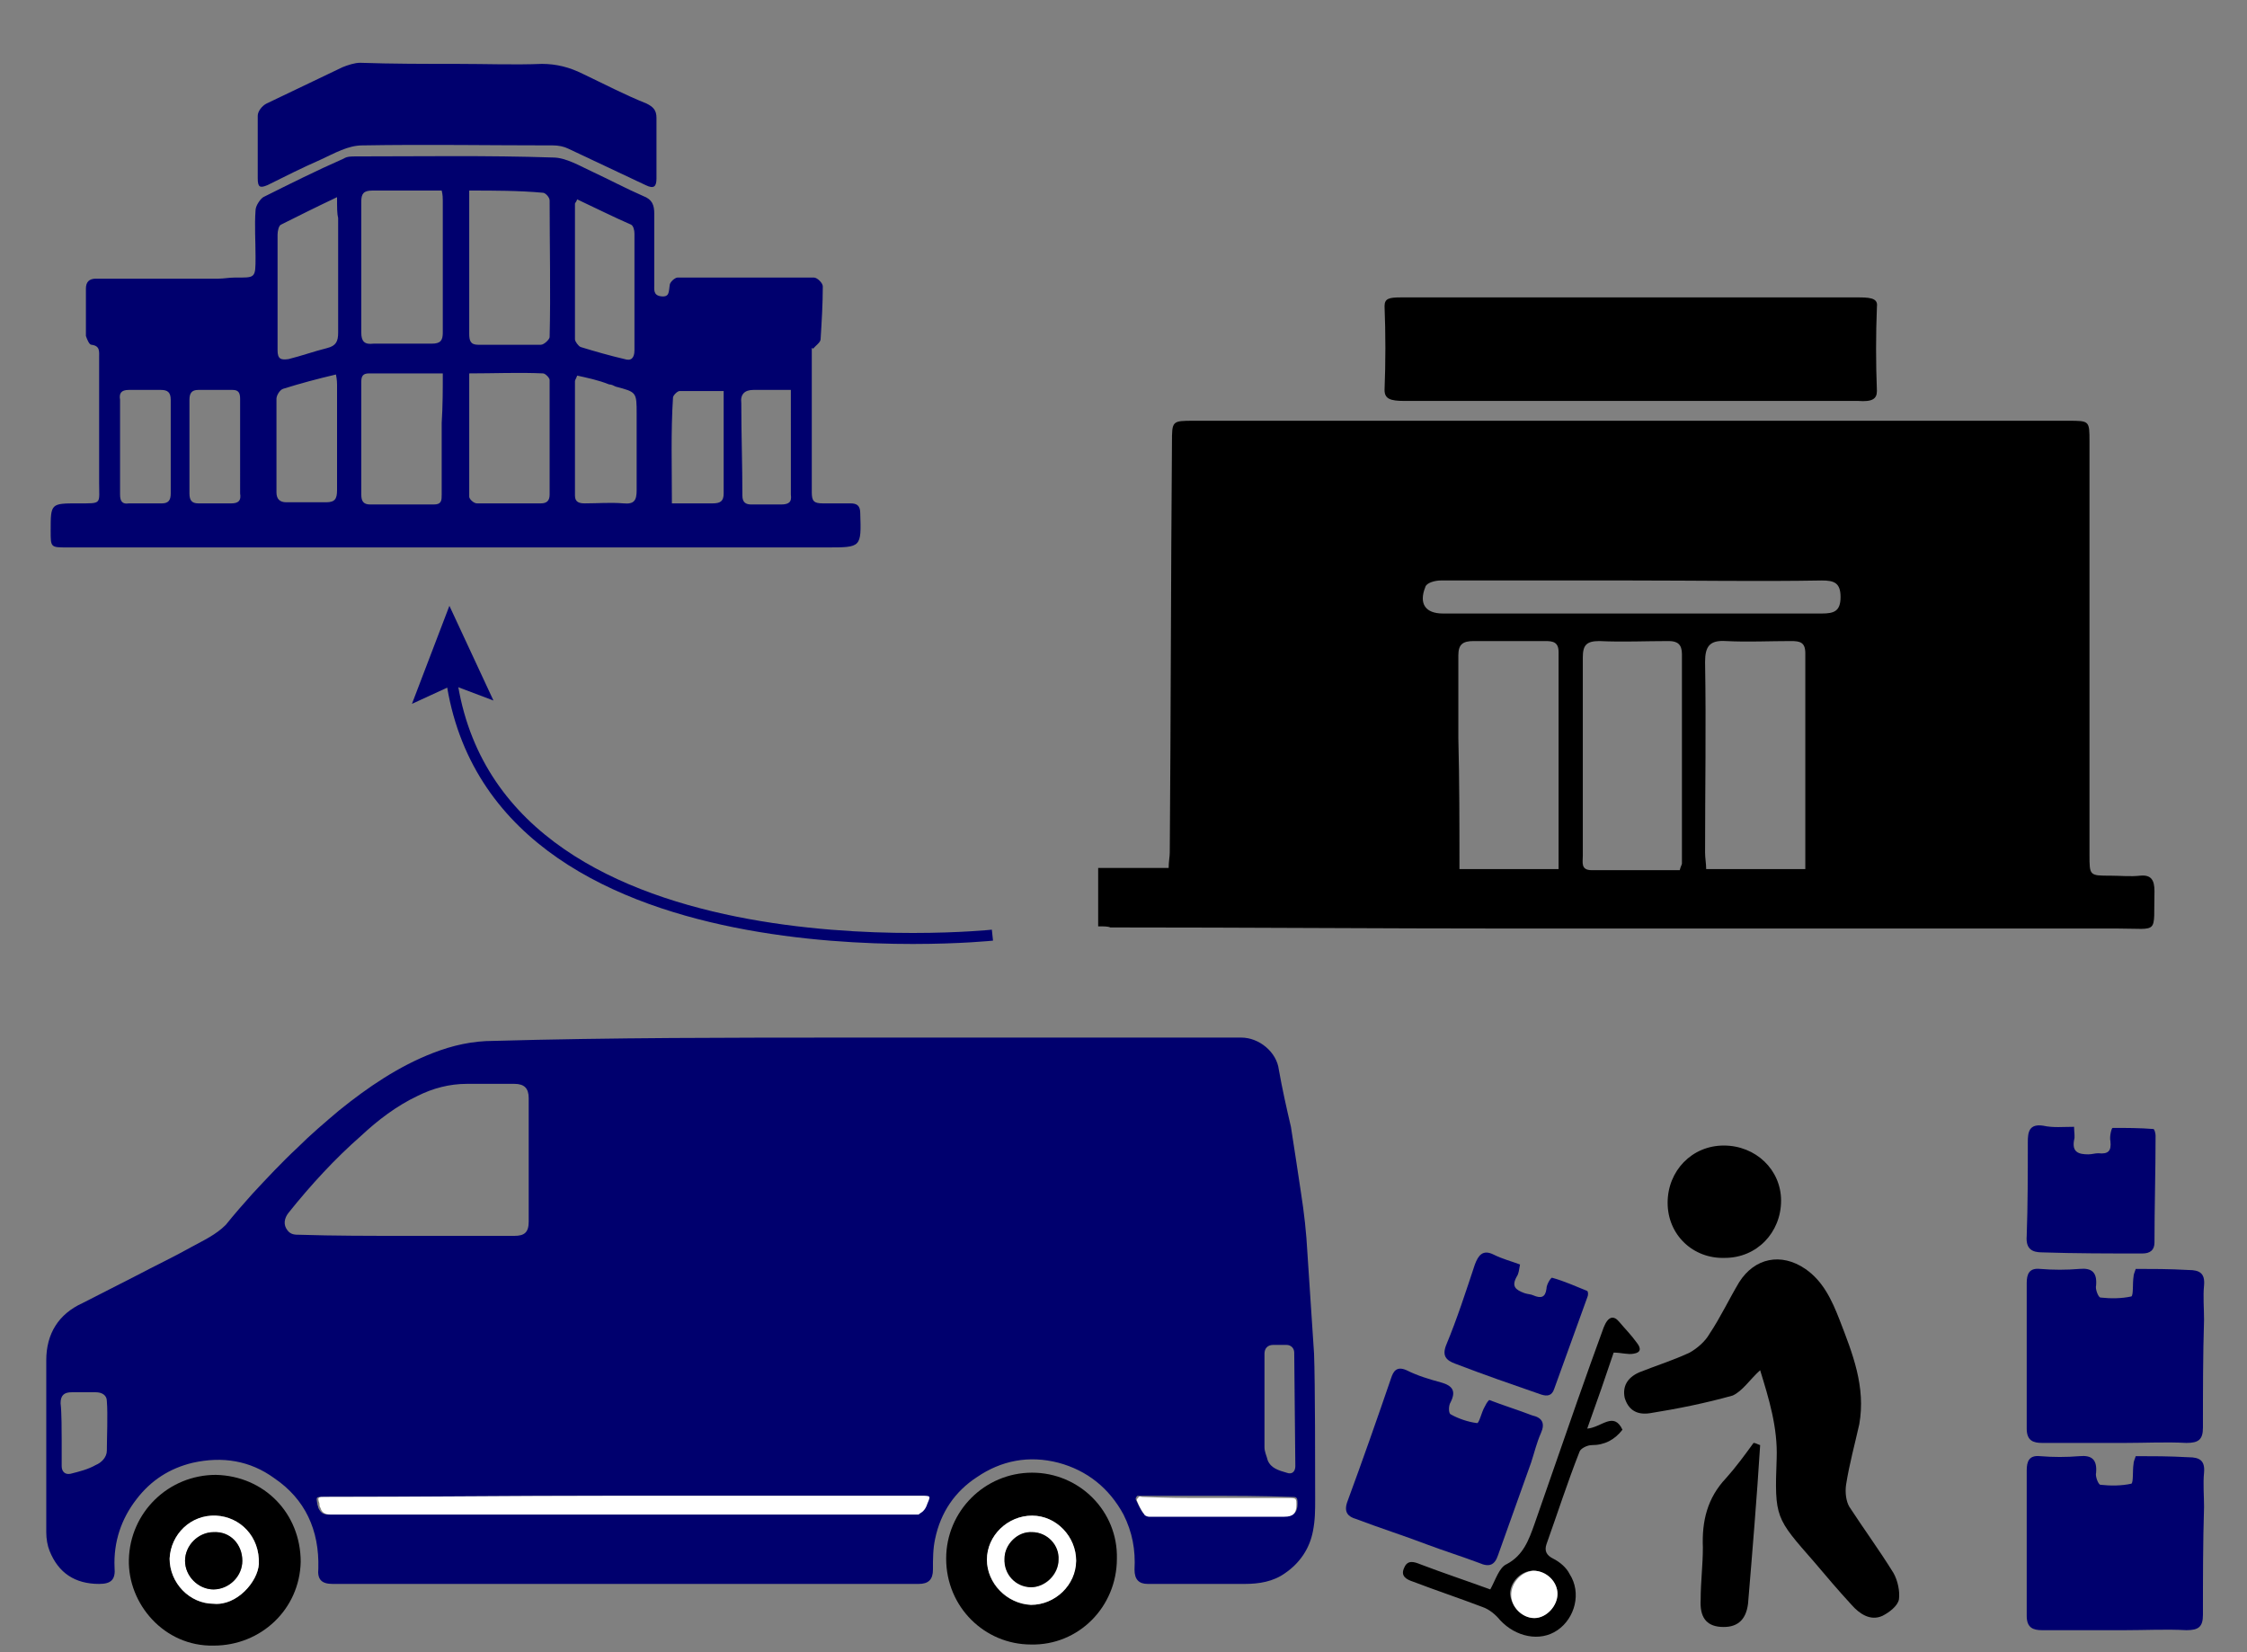 <?xml version="1.0" encoding="utf-8"?>
<!-- Generator: Adobe Illustrator 23.0.3, SVG Export Plug-In . SVG Version: 6.00 Build 0)  -->
<svg version="1.1" id="Vrstva_1" xmlns="http://www.w3.org/2000/svg" xmlns:xlink="http://www.w3.org/1999/xlink" x="0px" y="0px"
	 viewBox="0 0 204 150" style="enable-background:new 0 0 204 150;" xml:space="preserve">
<rect x="0" y="0" width="204" height="150" fill="#808080" stroke="none"/>
<style type="text/css">
	.st0{fill:#00006E;}
	.st1{fill:#FFFFFF;}
	.st2{fill:none;stroke:#00006E;stroke-miterlimit:10;}
</style>
<g>
	<path d="M159.8,124.4c0.8,2.6,1.6,5.2,1.5,8c-0.2,5.4-0.1,5.4,3.4,9.4c1.1,1.3,2.2,2.6,3.4,3.9c0.7,0.8,1.7,1.5,2.8,1
		c0.6-0.3,1.4-0.9,1.5-1.5c0.1-0.7-0.1-1.7-0.5-2.4c-1.3-2.1-2.7-4-4-6c-0.3-0.5-0.4-1.3-0.3-2c0.3-1.9,0.8-3.7,1.2-5.5
		c0.6-3.4-0.6-6.4-1.8-9.5c-0.7-1.8-1.5-3.5-3.1-4.6c-2.2-1.5-4.6-1-6,1.2c-0.9,1.5-1.7,3.2-2.7,4.7c-0.4,0.7-1.1,1.3-1.8,1.7
		c-1.5,0.7-3.1,1.2-4.6,1.8c-1.1,0.5-1.5,1.3-1.3,2.3c0.3,1,1,1.6,2.3,1.4c2.5-0.4,5-0.9,7.5-1.6
		C158.2,126.3,158.9,125.2,159.8,124.4z"/>
	<path class="st0" d="M135.2,127.1c-0.2,0.2-0.3,0.4-0.4,0.6c-0.3,0.5-0.5,1.5-0.7,1.5c-0.8-0.1-1.7-0.4-2.4-0.8
		c-0.2-0.1-0.2-0.8,0-1.1c0.5-1,0.2-1.5-0.9-1.8c-1.1-0.3-2.1-0.6-3.1-1.1c-0.9-0.4-1.2,0.1-1.4,0.7c-1.3,3.8-2.6,7.5-4,11.3
		c-0.3,0.9,0.1,1.3,0.8,1.5c2.1,0.8,4.3,1.5,6.4,2.3c1.6,0.6,3.2,1.1,4.8,1.7c0.9,0.4,1.4,0.2,1.7-0.7c1-2.8,2-5.6,3-8.4
		c0.3-0.9,0.5-1.8,0.9-2.7s0.1-1.4-0.8-1.6C137.8,128,136.5,127.6,135.2,127.1z"/>
	<path class="st0" d="M138,114.8c-0.8-0.3-1.6-0.5-2.4-0.9c-1-0.5-1.4,0.1-1.7,0.9c-0.8,2.4-1.6,4.9-2.6,7.3c-0.4,1,0,1.4,0.8,1.7
		c2.6,1,5.2,1.9,7.8,2.8c0.6,0.2,1,0.1,1.2-0.5c1-2.8,2-5.5,3-8.3c0.1-0.2,0.1-0.5,0-0.6c-1-0.4-2.1-0.9-3.2-1.2
		c-0.1,0-0.5,0.6-0.5,1c-0.1,0.8-0.5,0.9-1.2,0.6c-0.2-0.1-0.5-0.1-0.8-0.2c-0.8-0.3-1.2-0.6-0.7-1.5
		C137.9,115.6,137.9,115.3,138,114.8z"/>
	<path d="M136.8,142c1.5-0.8,2-2.2,2.5-3.6c1.3-3.7,2.6-7.5,3.9-11.2c0.8-2.3,1.6-4.5,2.4-6.7c0.4-1,0.9-1.1,1.4-0.5
		s1.1,1.2,1.6,1.9c0.4,0.5,0.4,0.9-0.3,1c-0.5,0.1-1.1-0.1-1.8-0.1c-0.7,2.1-1.5,4.4-2.4,6.9c1.3-0.1,2.4-1.6,3.2,0.1
		c-0.7,0.9-1.6,1.4-2.8,1.4c-0.4,0-1,0.3-1.1,0.6c-1.1,2.8-2,5.6-3,8.4c-0.2,0.6,0,1,0.6,1.3s1.2,0.8,1.5,1.4c1.1,1.7,0.5,4-1.1,5.1
		s-3.8,0.6-5.2-0.9c-0.4-0.5-1-1-1.6-1.2c-2.1-0.8-4.2-1.5-6.3-2.3c-0.6-0.2-1.2-0.5-0.8-1.3c0.3-0.7,0.9-0.5,1.4-0.3
		c2.1,0.8,4.2,1.5,6.4,2.3C135.8,143.4,136.1,142.3,136.8,142z M139.3,146.9c1.1,0,2.1-1.1,2.1-2.2c0-1.1-1-2.1-2.2-2.1
		c-1.1,0-2.1,1-2.1,2.1C137.2,145.9,138.2,146.9,139.3,146.9z"/>
	<path d="M156.5,104c-2.9,0-5.1,2.3-5.1,5.2c0,2.9,2.3,5.1,5.2,5c2.9,0,5.1-2.3,5.1-5.2C161.7,106.2,159.4,104,156.5,104z"/>
	<path d="M159.2,131c-0.8,1.1-1.6,2.2-2.5,3.2c-1.7,1.8-2.2,3.9-2.1,6.3c0,1.6-0.2,3.1-0.2,4.7c-0.1,1.6,0.5,2.4,1.8,2.5
		c1.4,0.1,2.3-0.5,2.5-2.1c0.4-4.8,0.8-9.6,1.1-14.4C159.5,131.1,159.4,131,159.2,131z"/>
	<path class="st1" d="M137.2,144.8c0,1.1,1,2.1,2.1,2.1s2.1-1.1,2.1-2.2c0-1.1-1-2.1-2.2-2.1C138.1,142.7,137.2,143.7,137.2,144.8z"
		/>
</g>
<path class="st0" d="M193.9,115.2c-0.1,0.3-0.2,0.5-0.2,0.7c-0.1,0.6,0,1.7-0.2,1.8c-0.9,0.2-1.9,0.2-2.8,0.1
	c-0.2,0-0.5-0.8-0.4-1.1c0.1-1.2-0.4-1.6-1.5-1.5c-1.2,0.1-2.4,0.1-3.6,0c-1-0.1-1.2,0.5-1.2,1.3c0,4.4,0,8.8,0,13.2
	c0,1.1,0.6,1.3,1.4,1.3c2.5,0,5,0,7.5,0c1.9,0,3.7-0.1,5.6,0c1.1,0,1.5-0.3,1.5-1.4c0-3.3,0-6.5,0.1-9.8c0-1-0.1-2.1,0-3.1
	c0.1-1.1-0.4-1.4-1.4-1.4C196.9,115.2,195.4,115.2,193.9,115.2z"/>
<path class="st0" d="M193.9,132.2c-0.1,0.3-0.2,0.5-0.2,0.7c-0.1,0.6,0,1.7-0.2,1.8c-0.9,0.2-1.9,0.2-2.8,0.1
	c-0.2,0-0.5-0.8-0.4-1.1c0.1-1.2-0.4-1.6-1.5-1.5c-1.2,0.1-2.4,0.1-3.6,0c-1-0.1-1.2,0.5-1.2,1.3c0,4.4,0,8.8,0,13.2
	c0,1.1,0.6,1.3,1.4,1.3c2.5,0,5,0,7.5,0c1.9,0,3.7-0.1,5.6,0c1.1,0,1.5-0.3,1.5-1.4c0-3.3,0-6.5,0.1-9.8c0-1-0.1-2.1,0-3.1
	c0.1-1.1-0.4-1.4-1.4-1.4C196.9,132.2,195.4,132.2,193.9,132.2z"/>
<path class="st0" d="M188.3,102.3c-1,0-1.9,0.1-2.8-0.1c-1.3-0.2-1.4,0.6-1.4,1.5c0,2.8,0,5.7-0.1,8.5c-0.1,1.2,0.5,1.5,1.4,1.5
	c3,0.1,6.1,0.1,9.1,0.1c0.7,0,1.1-0.3,1.1-1c0-3.2,0.1-6.4,0.1-9.7c0-0.2-0.1-0.6-0.2-0.6c-1.2-0.1-2.5-0.1-3.7-0.1
	c-0.1,0-0.3,0.8-0.2,1.2c0.1,0.9-0.2,1.2-1.1,1.1c-0.3,0-0.6,0.1-0.9,0.1c-0.9,0-1.5-0.2-1.3-1.3
	C188.4,103.2,188.3,102.8,188.3,102.3z"/>
<path class="st0" d="M77.4,94.2c10.9,0,19.8,0,30.7,0c1.5,0,3,0,4.6,0s3.2,1.3,3.4,2.9c0.3,1.7,0.7,3.5,1.1,5.2
	c0.3,1.9,0.6,3.9,0.9,5.9c0.3,1.9,0.5,3.7,0.6,5.6c0.2,3,0.4,6,0.6,9.1c0.1,2.6,0.1,10.6,0.1,13.2c0,1,0,1.9-0.2,2.9
	c-0.3,1.6-1.2,2.9-2.5,3.8c-1.1,0.8-2.4,1-3.7,1c-2.8,0-3.5,0-6.3,0c-0.8,0-1.7,0-2.5,0s-1.2-0.4-1.2-1.3c0.1-1.8-0.2-3.4-1-5
	c-1.3-2.4-3.3-4-5.9-4.7c-2.7-0.7-5.2-0.2-7.4,1.3c-2,1.3-3.3,3.2-3.8,5.6c-0.2,0.9-0.2,1.8-0.2,2.8c0,0.9-0.4,1.3-1.3,1.3
	c-5.1,0-10.1,0-15.2,0c-12.7,0-25.4,0-38,0c-1,0-1.4-0.4-1.3-1.4c0.1-3.5-1.2-6.3-4-8.2c-2.2-1.6-4.7-2-7.4-1.4
	c-2.1,0.5-3.8,1.6-5.1,3.3c-1.4,1.8-2.1,3.9-2,6.2c0.1,1.1-0.3,1.5-1.4,1.5c-2.2,0-3.7-1-4.5-3c-0.2-0.5-0.3-1.1-0.3-1.7
	c0-3.4,0-12.2,0-15.6c0-2.4,1.1-4.2,3.3-5.2c1.6-0.8,3.3-1.7,4.9-2.5c1.7-0.9,3.4-1.7,5-2.6c1.1-0.6,2.2-1.1,3.1-2
	c0.8-1,1.6-1.9,2.4-2.8c1.3-1.4,2.7-2.9,4.1-4.2c1.2-1.2,2.5-2.3,3.8-3.4c2.6-2.1,5.4-4,8.5-5.2c1.8-0.7,3.6-1.1,5.5-1.1
	C55.5,94.2,66.5,94.2,77.4,94.2z M36.9,112.2c3.3,0,6.5,0,9.8,0c0.9,0,1.3-0.3,1.3-1.3c0-3.7,0-7.4,0-11.2c0-0.9-0.4-1.3-1.3-1.3
	c-1.4,0-2.8,0-4.3,0c-1.6,0-3.1,0.4-4.5,1.1c-1.9,0.9-3.6,2.2-5.1,3.6c-2.4,2.1-4.6,4.5-6.6,7c-0.4,0.5-0.5,1.1-0.1,1.6
	c0.3,0.4,0.7,0.4,1.1,0.4C30.3,112.2,33.6,112.2,36.9,112.2z M57.5,137.5c8.4,0,16.9,0,25.3,0c0.1,0,0.3,0,0.4,0
	c0.2-0.1,0.3-0.2,0.4-0.3c0.2-0.2,0.3-0.5,0.4-0.7c0.3-0.7,0.3-0.7-0.5-0.7c-9.5,0-19,0-28.5,0c-8.6,0-17.1,0.1-25.7,0.1
	c-0.6,0-0.6,0-0.5,0.6c0,0.1,0.1,0.3,0.1,0.4c0.2,0.4,0.4,0.6,0.9,0.6c1.1,0,2.2,0,3.3,0C41.4,137.5,49.4,137.5,57.5,137.5z
	 M109.4,135.8L109.4,135.8c-2.6,0-3.2,0-5.8,0c-0.1,0-0.3,0-0.3,0c-0.1,0-0.2,0.2-0.2,0.3c0.2,0.4,0.4,0.9,0.7,1.3
	c0.1,0.1,0.3,0.2,0.4,0.2c4.8,0,7.6,0,12.5,0c0.8,0,1.1-0.3,1.1-1.1c0-0.6-0.1-0.6-0.6-0.6C114.5,135.8,112,135.8,109.4,135.8z
	 M5.6,130.8L5.6,130.8c0,0.8,0,1.5,0,2.3c0,0.5,0.3,0.8,0.8,0.7c0.8-0.2,1.6-0.4,2.3-0.8c0.5-0.2,1-0.7,1-1.3c0-1.1,0.1-3.3,0-4.5
	c0-0.5-0.4-0.8-1-0.8c-0.7,0-1.5,0-2.2,0s-1,0.3-1,1C5.6,128.2,5.6,130,5.6,130.8z M114.8,124.4c0,0.5,0,6.5,0,7
	c0,0.4,0.2,0.8,0.3,1.2c0.3,0.7,1,0.9,1.7,1.1c0.5,0.2,0.8-0.1,0.8-0.6c0-1.6-0.1-8.7-0.1-10.3c0-0.4-0.3-0.7-0.7-0.7
	c-0.4,0-0.8,0-1.2,0c-0.5,0-0.8,0.3-0.8,0.8C114.8,123.4,114.8,123.9,114.8,124.4z"/>
<path d="M19.4,149.4c-4.5,0.1-7.8-3.8-7.7-7.8c0.1-4.3,3.6-7.7,7.9-7.7c4.4,0.1,7.7,3.5,7.7,7.9C27.2,146.1,23.7,149.4,19.4,149.4z
	 M19.4,145.6c2.1,0.2,4-2,4.1-3.6c0.1-2.5-1.7-4.3-3.9-4.4c-2.2-0.1-4.1,1.7-4.2,3.9C15.4,143.7,17.2,145.6,19.4,145.6z"/>
<path d="M93.6,149.3c-4.2,0-7.7-3.4-7.7-7.8c0-4.3,3.5-7.8,7.8-7.8s7.8,3.5,7.7,7.8C101.4,145.9,97.9,149.4,93.6,149.3z M89.6,141.6
	c0,2.2,1.8,4,4,4.1c2.2,0,4-1.8,4.1-4c0-2.2-1.8-4.1-4-4.1S89.6,139.4,89.6,141.6z"/>
<path class="st1" d="M57.5,137.5c-8.1,0-16.2,0-24.2,0c-1.1,0-2.2,0-3.3,0c-0.5,0-0.8-0.2-0.9-0.6c-0.1-0.1-0.1-0.3-0.1-0.4
	c-0.2-0.6-0.1-0.6,0.5-0.6c8.6,0,17.1-0.1,25.7-0.1c9.5,0,19,0,28.5,0c0.8,0,0.8,0,0.5,0.7c-0.1,0.3-0.2,0.5-0.4,0.7
	c-0.1,0.1-0.3,0.2-0.4,0.3c-0.1,0-0.3,0-0.4,0C74.4,137.5,66,137.5,57.5,137.5z"/>
<path class="st1" d="M109.5,136c2.5,0,5.1,0,7.6,0c0.6,0,0.6,0.1,0.6,0.6c0,0.8-0.3,1.1-1.1,1.1c-4.8,0-7.5,0-12.3,0
	c-0.1,0-0.4-0.1-0.4-0.2c-0.3-0.4-0.5-0.8-0.7-1.3c0-0.1,0.1-0.2,0.2-0.3s0.2,0,0.3,0C106.4,136,107,136,109.5,136L109.5,136z"/>
<path class="st1" d="M19.4,145.6c-2.2,0-4-1.9-4-4.1c0.1-2.2,1.9-4,4.2-3.9c2.2,0.1,4,1.9,3.9,4.4C23.4,143.6,21.5,145.8,19.4,145.6
	z M22,141.7c0-1.5-1.1-2.6-2.6-2.6c-1.4,0-2.6,1.2-2.6,2.6c0,1.4,1.2,2.6,2.6,2.6C20.9,144.2,22,143.1,22,141.7z"/>
<path class="st1" d="M89.6,141.6c0-2.2,1.9-4,4.1-4s4,1.9,4,4.1c0,2.2-1.9,4-4.1,4C91.4,145.6,89.6,143.7,89.6,141.6z M96.1,141.6
	c0-1.3-1.1-2.5-2.4-2.5s-2.5,1.1-2.5,2.4c0,1.4,1.1,2.5,2.4,2.6C94.9,144.1,96.1,143,96.1,141.6z"/>
<path d="M22,141.7c0,1.4-1.2,2.6-2.6,2.6s-2.6-1.2-2.6-2.6c0-1.4,1.2-2.6,2.6-2.6C20.9,139,22,140.2,22,141.7z"/>
<path d="M96.1,141.6c0,1.3-1.2,2.5-2.5,2.5c-1.4,0-2.5-1.2-2.4-2.6c0-1.3,1.2-2.5,2.5-2.4C95.1,139.1,96.2,140.3,96.1,141.6z"/>
<title>Kreslicí plátno 2 kopie</title>
<g>
	<g>
		<path class="st2" d="M90.1,84.9c0,0-45.8,4.8-49.2-23.9"/>
		<g>
			<polygon class="st0" points="44.8,63.6 41.1,62.2 37.4,63.9 40.8,55 			"/>
		</g>
	</g>
</g>
<g>
	<path d="M99.7,84.1c0-1.9,0-3.5,0-5.3c2.2,0,4.3,0,6.4,0c0-0.6,0.1-1,0.1-1.4c0.1-12.4,0.1-24.8,0.2-37.2c0-2,0-2,2-2
		c26.5,0,52.9,0,79.4,0c1.9,0,1.9,0,1.9,1.9c0,12.5,0,25,0,37.5c0,1.9,0,1.9,1.9,1.9c0.9,0,1.8,0.1,2.7,0c1-0.1,1.3,0.4,1.3,1.4
		c-0.1,4,0.5,3.4-3.3,3.4c-18.3,0-36.5,0-54.8,0c-12.2,0-24.5-0.1-36.7-0.1C100.6,84.1,100.2,84.1,99.7,84.1z M132.5,78.9
		c3.2,0,6.1,0,9,0c0-6.7,0-13.2,0-19.7c0-0.9-0.5-1-1.2-1c-2.2,0-4.3,0-6.5,0c-1,0-1.4,0.3-1.4,1.3c0,2.5,0,5,0,7.5
		C132.5,70.9,132.5,74.9,132.5,78.9z M152.5,79c0.1-0.4,0.2-0.5,0.2-0.6c0-6.3,0-12.7,0-19c0-0.9-0.4-1.2-1.2-1.2
		c-2.1,0-4.2,0.1-6.3,0c-1.2,0-1.5,0.4-1.5,1.5c0,2.7,0,5.5,0,8.2c0,3.3,0,6.5,0,9.8c0,0.6-0.2,1.3,0.8,1.3
		C147.2,79,149.8,79,152.5,79z M163.9,78.9c0-6.7,0-13.1,0-19.6c0-1-0.5-1.1-1.3-1.1c-2,0-3.9,0.1-5.9,0c-1.5-0.1-1.9,0.5-1.9,1.9
		c0.1,5.8,0,11.5,0,17.3c0,0.5,0.1,1,0.1,1.5C158,78.9,160.8,78.9,163.9,78.9z M148.2,52.7c-5.8,0-11.6,0-17.4,0
		c-0.5,0-1.3,0.2-1.4,0.6c-0.6,1.5,0,2.4,1.6,2.4c11.5,0,23,0,34.4,0c1.1,0,1.7-0.2,1.7-1.5s-0.6-1.5-1.7-1.5
		C159.7,52.8,153.9,52.7,148.2,52.7z"/>
	<path d="M148.2,27c6.9,0,13.7,0,20.6,0c1.3,0,1.7,0.2,1.6,0.9c-0.1,2.5-0.1,5,0,7.6c0,0.7-0.4,1-1.7,0.9c-13.7,0-27.5,0-41.2,0
		c-1.3,0-1.8-0.2-1.8-1c0.1-2.5,0.1-5.1,0-7.6c0-0.7,0.4-0.8,1.5-0.8C134.3,27,141.3,27,148.2,27z"/>
</g>
<g>
	<path class="st0" d="M73.7,31.6c0,1.4,0,2.8,0,4.2c0,3,0,5.9,0,8.9c0,0.8,0.2,1,1,1s1.7,0,2.5,0c0.6,0,0.9,0.2,0.9,0.9
		c0.1,3.1,0.1,3.1-3,3.1c-23,0-46,0-69,0c-1.5,0-1.5,0-1.5-1.5c0-2.5,0-2.5,2.5-2.5c2.2,0,1.9,0.1,1.9-1.9c0-3.8,0-7.5,0-11.3
		c0-0.6,0.1-1.1-0.7-1.2c-0.2,0-0.4-0.5-0.5-0.8c0-1.4,0-2.8,0-4.3c0-0.6,0.3-0.9,0.9-0.9c3.7,0,7.4,0,11.1,0c0.5,0,1-0.1,1.5-0.1
		c1.9,0,1.9,0.1,1.9-1.9c0-1.4-0.1-2.8,0-4.2c0-0.4,0.4-1,0.7-1.2c2.4-1.2,4.8-2.4,7.3-3.5c0.3-0.2,0.7-0.2,1.1-0.2
		c6,0,11.9-0.1,17.9,0.1c1.2,0,2.5,0.8,3.6,1.3c1.5,0.7,3,1.5,4.6,2.2c0.8,0.3,1,0.8,1,1.6c0,2.1,0,4.3,0,6.4c0,0.5-0.1,1,0.6,1.1
		c0.8,0.1,0.7-0.4,0.8-1c0-0.3,0.5-0.7,0.7-0.7c4.1,0,8.3,0,12.4,0c0.3,0,0.8,0.5,0.8,0.8c0,1.6-0.1,3.2-0.2,4.8
		c0,0.3-0.5,0.6-0.7,0.9C73.9,31.7,73.8,31.6,73.7,31.6z M40.1,17.3c-2.2,0-4.2,0-6.3,0c-0.8,0-1,0.3-1,1c0,4,0,7.9,0,11.9
		c0,0.8,0.3,1.1,1.1,1c1.8,0,3.5,0,5.3,0c0.8,0,1-0.3,1-1c0-4,0-8,0-12C40.2,18,40.2,17.7,40.1,17.3z M42.6,17.3c0,1.4,0,2.6,0,3.8
		c0,3.1,0,6.1,0,9.2c0,0.6,0.1,1,0.8,1c1.9,0,3.8,0,5.7,0c0.3,0,0.8-0.5,0.8-0.7c0.1-4.1,0-8.3,0-12.4c0-0.3-0.4-0.7-0.6-0.7
		C47.1,17.3,44.9,17.3,42.6,17.3z M40.2,33.9c-2.3,0-4.5,0-6.7,0c-0.6,0-0.7,0.3-0.7,0.8c0,3.4,0,6.8,0,10.2c0,0.6,0.2,0.9,0.8,0.9
		c1.9,0,3.9,0,5.8,0c0.7,0,0.7-0.4,0.7-0.9c0-2.2,0-4.3,0-6.5C40.2,36.8,40.2,35.4,40.2,33.9z M42.6,33.9c0,3.8,0,7.5,0,11.2
		c0,0.2,0.4,0.6,0.7,0.6c1.9,0,3.9,0,5.8,0c0.5,0,0.8-0.2,0.8-0.8c0-3.5,0-6.9,0-10.4c0-0.2-0.4-0.6-0.6-0.6
		C47.1,33.8,44.9,33.9,42.6,33.9z M52.4,18.1c-0.1,0.3-0.2,0.3-0.2,0.4c0,4.1,0,8.2,0,12.3c0,0.2,0.3,0.6,0.5,0.7
		c1.3,0.4,2.7,0.8,4,1.1c0.6,0.2,0.9-0.1,0.9-0.8c0-3.5,0-7.1,0-10.6c0-0.3-0.1-0.7-0.3-0.8C55.7,19.7,54.1,18.9,52.4,18.1z
		 M30.6,17.9c-1.9,0.9-3.5,1.7-5.1,2.5c-0.2,0.1-0.3,0.6-0.3,0.9c0,3.5,0,7,0,10.5c0,0.8,0.3,0.9,1,0.8c1.2-0.3,2.3-0.7,3.5-1
		c0.8-0.2,1-0.6,1-1.4c0-3.5,0-6.9,0-10.4C30.6,19.4,30.6,18.9,30.6,17.9z M30.5,34c-1.7,0.4-3.2,0.8-4.8,1.3
		c-0.3,0.1-0.6,0.6-0.6,0.9c0,2.8,0,5.7,0,8.5c0,0.6,0.3,0.9,0.9,0.9c1.2,0,2.4,0,3.6,0c0.8,0,1-0.3,1-1.1c0-3.2,0-6.4,0-9.6
		C30.6,34.8,30.6,34.5,30.5,34z M52.4,34.1c-0.1,0.3-0.2,0.4-0.2,0.5c0,3.5,0,6.9,0,10.4c0,0.6,0.4,0.7,0.9,0.7c1.2,0,2.3-0.1,3.5,0
		c1,0.1,1.2-0.3,1.2-1.2c0-2.3,0-4.6,0-6.9c0-2,0-2-1.9-2.5c-0.2-0.1-0.4-0.2-0.6-0.2C54.3,34.5,53.3,34.3,52.4,34.1z M61,45.7
		c1.3,0,2.5,0,3.7,0c0.7,0,1-0.2,1-0.9c0-2.1,0-4.3,0-6.4c0-1,0-2,0-2.9c-1.5,0-2.8,0-4,0c-0.2,0-0.6,0.4-0.6,0.6
		C60.9,39.2,61,42.3,61,45.7z M10.9,40.5c0,1.5,0,2.9,0,4.4c0,0.6,0.2,0.9,0.8,0.8c1,0,2,0,3,0c0.6,0,0.8-0.3,0.8-0.9
		c0-2.8,0-5.7,0-8.5c0-0.7-0.3-0.9-0.9-0.9c-1,0-2,0-2.9,0c-0.7,0-0.9,0.3-0.8,0.9C10.9,37.7,10.9,39.1,10.9,40.5z M21.8,40.5
		c0-1.4,0-2.8,0-4.3c0-0.6-0.2-0.8-0.7-0.8c-1,0-2.1,0-3.1,0c-0.6,0-0.8,0.3-0.8,0.9c0,2.8,0,5.7,0,8.5c0,0.6,0.2,0.9,0.8,0.9
		c1,0,2,0,3,0c0.7,0,0.9-0.3,0.8-0.9C21.8,43.3,21.8,41.9,21.8,40.5z M71.8,35.4c-1.3,0-2.4,0-3.4,0c-0.8,0-1.2,0.4-1.1,1.2
		c0,2.8,0.1,5.6,0.1,8.4c0,0.6,0.3,0.8,0.8,0.8c0.9,0,1.8,0,2.7,0c0.7,0,1-0.2,0.9-0.9c0-2.1,0-4.2,0-6.3
		C71.8,37.4,71.8,36.4,71.8,35.4z"/>
	<path class="st0" d="M41.5,5.8c2.6,0,5.2,0.1,7.7,0c1.3,0,2.5,0.3,3.7,0.9c1.9,0.9,3.8,1.9,5.8,2.7c0.6,0.3,0.9,0.6,0.9,1.3
		c0,1.8,0,3.7,0,5.5c0,0.7-0.2,1-1,0.6c-2.3-1.1-4.7-2.2-7-3.3c-0.4-0.2-0.9-0.3-1.4-0.3c-5.8,0-11.5-0.1-17.3,0
		c-1.3,0-2.5,0.7-3.8,1.3c-1.6,0.7-3.2,1.5-4.8,2.3c-0.7,0.3-0.9,0.2-0.9-0.6c0-1.9,0-3.8,0-5.7c0-0.4,0.4-0.9,0.8-1.1
		c2.3-1.1,4.6-2.2,6.9-3.3c0.5-0.2,1.1-0.4,1.6-0.4C35.6,5.8,38.5,5.8,41.5,5.8z"/>
</g>
</svg>
